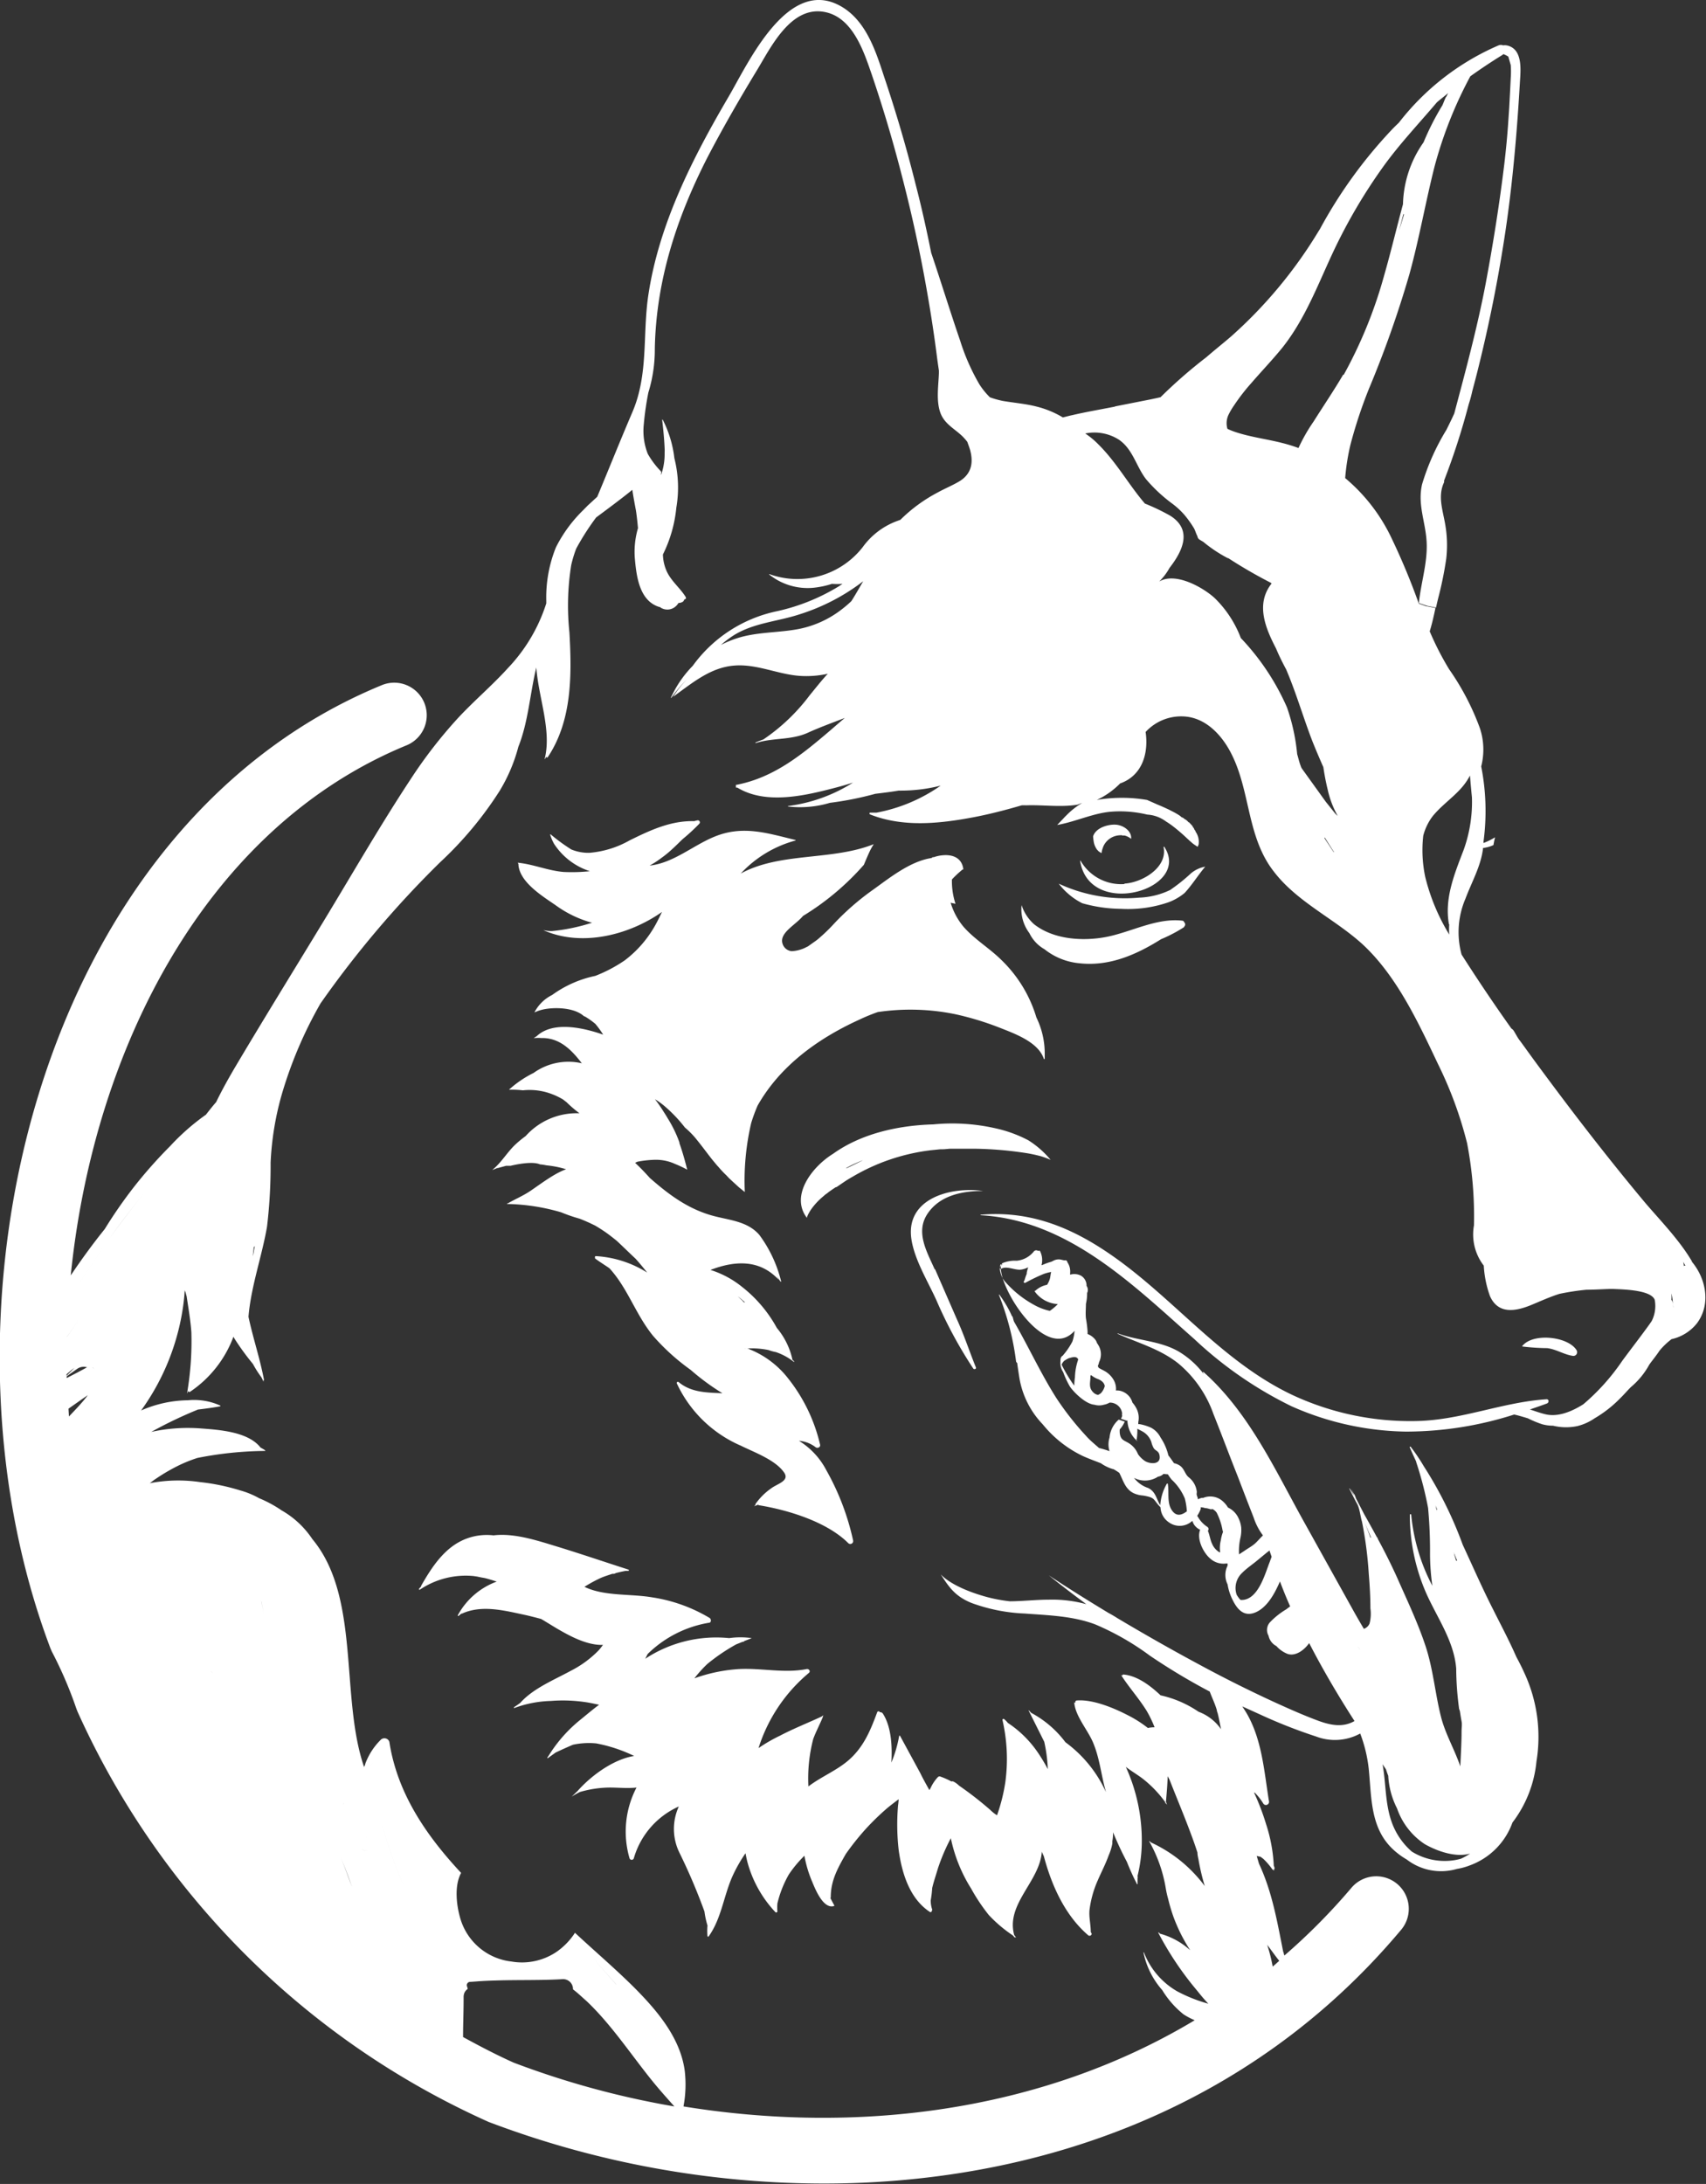 <svg xmlns="http://www.w3.org/2000/svg" data-name="Layer 1" viewBox="0 0 218.95 280.16"><rect x="0" y="0" width="218.95" height="280.16" fill="#333333" stroke="none"/><defs><style>.cls-1{fill:#fff;}</style></defs><path class="cls-1" d="M258.62,172.52l-.05,0a.12.12,0,0,0-.15.06,3.83,3.83,0,0,0-.09-.56l.29.52m-1.57,5.33a3.07,3.07,0,0,0-.11-.73.55.55,0,0,0-.13-.24,5.77,5.77,0,0,0,0-.83h0a5.57,5.57,0,0,1,.17,1.06s0,0,0,0c0,.21.06.44.08.68M228.3,128.72a8.25,8.25,0,0,0,0,1.32,26.08,26.08,0,0,1-3.08-7.38,16.59,16.59,0,0,1-.26-5.29,7,7,0,0,1,1.16-2.45c1.08-1.37,2.57-2.37,3.73-3.68a8.12,8.12,0,0,0,1.11-1.6c.07.94.16,1.88.25,2.81a18.1,18.1,0,0,1-1.05,6.69c-1.19,3.12-2.5,6.24-1.9,9.58m-13.58-70.5c-1.17,2-2.53,4-3.79,6a22.29,22.29,0,0,0-1.94,3.4,21,21,0,0,0-2.12-.65c-2-.51-4.14-.76-6.13-1.45a8,8,0,0,1-.87-.36,2.53,2.53,0,0,1,.11-1.74,8.68,8.68,0,0,1,.73-1.25,25.36,25.36,0,0,1,2.21-2.86c1.32-1.53,2.73-3,4-4.56,2.85-3.59,4.45-7.81,6.34-11.89a69.45,69.45,0,0,1,6.54-11.24c2.11-2.95,4.61-5.58,6.95-8.34.47-.41,1-.8,1.44-1.19-.07.15-.15.3-.21.44a.5.5,0,0,0-.13.19c-.13.3-.25.61-.38.92,0,0,0,0,0,0A34.45,34.45,0,0,0,225,28.41a14.34,14.34,0,0,0-2.64,7.94c-.83,3.06-1.56,6.16-2.43,9.18a58.22,58.22,0,0,1-5.17,12.69m7-18.1c.22-.85.44-1.7.67-2.56a.17.17,0,0,0,0,.07.08.08,0,0,0,.07,0c-.24.82-.49,1.63-.75,2.44M199.94,81.75a60.91,60.91,0,0,0,5.44,3.15l.12.1s0,0,0,0c-2.08,2.64-.8,5.71.58,8.36a1.22,1.22,0,0,0,.07.17c.36.85.78,1.68,1.22,2.5,1.28,3,2.18,6.13,3.35,9.17.45,1.13.93,2.25,1.42,3.36.15,1,.32,1.91.55,2.85a12.25,12.25,0,0,0,1.29,3.4c-.11-.09-.22-.2-.32-.3L212.45,113l-3-4.17a1.94,1.94,0,0,1-.15-.24c-.1-.26-.19-.52-.27-.8s-.16-.6-.25-.9a25.4,25.4,0,0,0-1.31-6A30.91,30.91,0,0,0,201.55,92a14.18,14.18,0,0,0-3.37-5.14c-1.48-1.35-5-3.36-7.11-2.11A7.45,7.45,0,0,0,192.4,83c1.73-2.22,2.94-4.88.11-6.68a26.41,26.41,0,0,0-3.27-1.57c-2.09-2.43-3.63-5.28-6-7.62a10.15,10.15,0,0,0-1.66-1.37,5.82,5.82,0,0,1,4.33.8c1.8,1.23,2.22,3.46,3.49,5.08a19.77,19.77,0,0,0,3.38,3.14A10.19,10.19,0,0,1,194,75.86l.25.27a13.45,13.45,0,0,1,1.3,1.81,0,0,0,0,1,0,0c.16.3.25.67.43,1a.59.59,0,0,0,.28.44l.47.28a17.89,17.89,0,0,0,3.16,2.1m12.42,35.88s0,0,0-.07c.4.63.79,1.26,1.2,1.89l-.05,0-1.18-1.79M119.88,73l0,0h0l0,0M75,170q-.12.66-.24,1.29c0-.38.08-.77.11-1.14a.45.45,0,0,0,.11-.14h0m-14.14-6.9c-1.48,1.92-3,3.81-4.4,5.79-1.85,2.59-3.58,5.26-5.29,7.94h0c1.71-2.68,3.44-5.35,5.29-7.94,1.4-2,2.92-3.87,4.4-5.79M50.9,181.63a29.2,29.2,0,0,0,2.33-3.71,30,30,0,0,1-2.33,3.72h0m-.06,3c.57-.44,1.16-.87,1.74-1.31-.58.44-1.17.87-1.74,1.31Zm0,1.81c.31-.27.62-.55,1-.81l-1,1c0-.07,0-.13,0-.2m0,.28c.47-.34.93-.67,1.41-1a1.45,1.45,0,0,1,1.22-.17c-.86.48-1.74.93-2.61,1.38a1.79,1.79,0,0,1,0-.23m.23,4.16,1.82-1.28.66-.45c-.75,1-1.58,1.84-2.42,2.73l-.06-1m3.06-5.28h0c.12,0,.2.14.29.23-.09-.09-.17-.21-.3-.23m15.23,39h0c.81.5,1.61,1.05,2.38,1.63a24.54,24.54,0,0,0-2.39-1.63m5.12,4c0-3.05,0-6.11,0-9.17q0,4.59,0,9.18h0m1.36-13h0a14.24,14.24,0,0,1,.37,2.31,13.25,13.25,0,0,0-.38-2.31M86,248.31c.48,1.22,1,2.46,1.39,3.69,1.28,1,2.62,1.84,4,2.71-1.35-.87-2.69-1.75-4-2.7-.44-1.24-.91-2.48-1.39-3.7m8.36,4.3a61.2,61.2,0,0,1-3.14-8.78c-.26,2.46-1,4.41-2.67,3.48,1.7.92,2.41-1,2.67-3.48a61.64,61.64,0,0,0,3.14,8.78m.26-3a59.61,59.61,0,0,1-3.14-11.47,59.61,59.61,0,0,0,3.14,11.47m-3.44-13c-.2-.57-1.2-.44-1.35.13a.79.79,0,0,0,0,.17c0,.89,0,1.79,0,2.69,0-.9,0-1.8,0-2.7a.78.78,0,0,1,0-.16c.15-.57,1.15-.7,1.35-.13Zm-1.78,9.15c-.16.32-.42.15-.93-.41a8.68,8.68,0,0,1-1.13-1.57,8.68,8.68,0,0,0,1.13,1.57c.51.56.77.73.93.41m-3-4.4a.5.5,0,0,1-.07.3.58.58,0,0,0,.07-.3l-.21-4.75.21,4.75m15.33,30.06c0-1.69.08-3.38.07-5.08a1.43,1.43,0,0,1,.11-.56,1.2,1.2,0,0,1,.41-.48c0-.14-.07-.27-.1-.39a.43.43,0,0,1,.38-.52h.09l1.07-.08c.74-.05,1.47-.08,2.22-.1h0c2.84-.09,5.7,0,8.54-.17a1.27,1.27,0,0,1,1.32,1.31l.23.18c.54.43,1,.88,1.55,1.36h0c3.26,3.1,5.86,7.12,8.62,10.48.82,1,1.72,2,2.61,3a110.79,110.79,0,0,1-20.65-5.63c-2.22-1-4.36-2.12-6.48-3.28m19.66-6.74h0l-2.9-3.29,2.91,3.29h0m-4.65-.21a11,11,0,0,0-2.94-3.7,11,11,0,0,1,2.94,3.7m83.39-35h0s0,0,0,0a0,0,0,0,0,0,0m4.8,30.12c.53.69,1,1.38,1.55,2.06-.28.24-.56.51-.84.74a20.85,20.85,0,0,0-.71-2.8m11.64-38.24a0,0,0,0,1,0,0c.11.13.21.27.32.42l-.33-.43m1.61-14c-.24-.69-.5-1.36-.75-2l.05.13c.27.63.53,1.25.79,1.88l-.09,0m1.57,29.08.44.66c.09.28.18.55.29.82a10.42,10.42,0,0,0,1.13,4.19,9,9,0,0,0,3.54,4.57c1.6.92,4,1.76,5.84,1.22a8.06,8.06,0,0,1-1.18.66,7.31,7.31,0,0,1-1.45.26,8,8,0,0,1-4.85-1.17,9,9,0,0,1-2.63-3.91c-.81-2.35-.69-4.87-1.13-7.3m9.58-26.11h-.14q-.11-.39-.24-.78c0-.12-.06-.24-.1-.36l.48,1.15m-2.62-6.59c0,.06,0,.13,0,.19q-.08-.36-.18-.72c.07.18.15.35.23.53m-21.25,6.08-.27.73c-.59,1.5-1.47,4.83-3.61,4.81,0,0-.07,0-.1,0a2.25,2.25,0,0,1-.31-.37c-.07-.09-.13-.2-.19-.29a2.65,2.65,0,0,1,.69-2.81c.52-.53,1.2-1,1.76-1.45l1.41-1.16.35-.27c.08.27.18.53.27.8m-6.21-3.25a5,5,0,0,0-.31,1.15,4,4,0,0,0-.08,1.53l-.09,0a2.27,2.27,0,0,1-.94-1.07c-.26-.53-.32-1.16-.55-1.68a.34.34,0,0,0-.07-.51,3.68,3.68,0,0,1-1.17-1.22l-.13-.2a4,4,0,0,0,.44-.84.53.53,0,0,0,0-.25h.1a2,2,0,0,1,.47.1c.2,0,.41.07.61.12a.45.45,0,0,0,.34,0,1.53,1.53,0,0,1,.54.47,8.11,8.11,0,0,1,.77,2.35,1.27,1.27,0,0,0,.07.12M194.66,204c-.66.5-1.39.79-2-.17s-.3-2.28-.48-3.32c0-.06-.11-.07-.14,0a6.34,6.34,0,0,0-.83,2.72c-.5-.73-.55-1.71-1.56-2.2a3.71,3.71,0,0,1-1.81-1.3,2.82,2.82,0,0,0,.52.22,3.06,3.06,0,0,0,2.56-.37,1.26,1.26,0,0,0,.7-.35l.57.05a6.41,6.41,0,0,0,.48.68,6.88,6.88,0,0,1,1.69,2.42,8.26,8.26,0,0,1,.26,1.63m-10.53-16.07a2.12,2.12,0,0,1-.48.91,1.33,1.33,0,0,1-.39.24,1.15,1.15,0,0,1-.68-.4c-.58-.63-.26-1.32-.3-2h0a1.09,1.09,0,0,1,.08-.15,3,3,0,0,0,.9.52c.58.24.82.56.87.93m-3.41-3.44a7.51,7.51,0,0,0-.42,2.27,9.61,9.61,0,0,0-.09,1.09,19.24,19.24,0,0,1-1.62-2.7,1.54,1.54,0,0,1,.32-.48,4,4,0,0,1,.59-.34c.43-.11.91-.32,1.19.08a.26.26,0,0,1,0,.08m-2.62-7.07c-.11.1-.21.21-.32.3a5.24,5.24,0,0,1-.68.53,7.31,7.31,0,0,1-2.11-.82,13.48,13.48,0,0,1-3.69-3,3,3,0,0,1-.6-1.5h0a0,0,0,0,1-.06,0c0-.08.08-.11.1-.18s-.05-.33.05-.46l.23,0a.77.77,0,0,0-.28.48c0,.07,0,.13,0,.19.63-.62,1.84.11,2.67,0a2.92,2.92,0,0,0,.92-.3,5.09,5.09,0,0,0-.18.67.26.26,0,0,0,0,.15,6.83,6.83,0,0,0-.29.83,1,1,0,0,1-.08.14.14.14,0,0,0,.2.19,24.33,24.33,0,0,1,2.3-1.11,5.78,5.78,0,0,1,1-.27c-.1.34-.1.73-.21,1a2.8,2.8,0,0,1-.32.65,3,3,0,0,0-1.49.75c-.07,0-.13.06-.08.12a3.92,3.92,0,0,0,2.93,1.6m3,39.22-.93-.23h0c.33.07.64.16,1,.24m0,0-.41-.09.41.09Zm-28-132c-.52.87-1,1.75-1.55,2.6a15,15,0,0,1-1.36,1.15,13.12,13.12,0,0,1-5.61,2.46c-2.6.46-5.25.34-7.77,1.17a13.35,13.35,0,0,0-2,.84,13.85,13.85,0,0,1,1.66-1.25c2.59-1.6,5.59-1.75,8.43-2.68a26.45,26.45,0,0,0,8.23-4.29m106.34,87.35c-1.71-2.94-4.43-5.64-6.3-7.89-4.46-5.35-8.72-10.85-12.85-16.43q-1.2-1.61-2.37-3.24c-.22-.3-.44-.61-.67-.91s-.49-.81-.74-1.21a.85.85,0,0,0-.27-.24q-3.33-4.68-6.4-9.5a10.9,10.9,0,0,1,.5-7.17c.83-2.21,2-4.2,2.26-6.5a4.31,4.31,0,0,0,1.33-.37c.06-.35.13-.69.21-1a8.47,8.47,0,0,1-1.48.73,1.55,1.55,0,0,1,0-.21s0,0,0,0a29.58,29.58,0,0,0-.3-9.61,8.69,8.69,0,0,0-.17-4.91A32.81,32.81,0,0,0,228.28,96a37.77,37.77,0,0,1-2.49-4.86c.31-1,.53-2,.74-3l-1.14-.22c0,.07,0,.15,0,.22a1.18,1.18,0,0,0,0-.2v0h0l-1-.36a86.86,86.86,0,0,0-3.62-8.65,22.69,22.69,0,0,0-5.83-7.45,28.43,28.43,0,0,1,.67-4.25A60.15,60.15,0,0,1,218,60a135.55,135.55,0,0,0,5.19-14.69c1.26-4.56,2.06-9.21,3.22-13.79A53.45,53.45,0,0,1,231,19.94q2-1.43,4.07-2.71a.61.61,0,0,0,.17-.14,3.45,3.45,0,0,1,.64.32l.31,1.09a11.39,11.39,0,0,1,0,1.65c-.06,1.29-.13,2.59-.2,3.89l-.12,1.77c-.12,1.78-.29,3.56-.5,5.34-.63,5.2-1.46,10.41-2.43,15.56-1.07,5.56-2.54,11-4,16.49-.32.7-.66,1.4-1,2.08a29.62,29.62,0,0,0-3.13,7c-.61,2.66.48,4.88.59,7.5s-.74,5.15-1,7.73l1.06.36,1.14.22c.1-.45.2-.89.31-1.32a46.33,46.33,0,0,0,1-4.93,15.29,15.29,0,0,0-.15-4.53c-.31-1.77-.95-3.54-.13-5.28a.5.5,0,0,0,0-.21A91.6,91.6,0,0,0,230.8,62a16.3,16.3,0,0,0,.45-1.66c.19-.71.38-1.42.56-2.13a188.3,188.3,0,0,0,3.76-18.8c.65-4.46,1.11-9,1.45-13.49.13-1.7.24-3.4.34-5.1.08-1.51.48-4.43-1.71-4.85a1.61,1.61,0,0,0-.44,0,.77.77,0,0,0-.58,0,32.39,32.39,0,0,0-12.79,9.91c-.34.33-.68.65-1,1a60.14,60.14,0,0,0-9.12,12.62,2,2,0,0,1-.14.22A58.57,58.57,0,0,1,200.3,53.31c-1,.86-2.11,1.74-3.17,2.66a62.79,62.79,0,0,0-5.88,5.13c-.39.1-.8.18-1.21.27l-4.56.9v0l-.17.06-.32.06c-1.68.33-3.38.62-5,1-.4.08-.83.2-1.28.31a12.37,12.37,0,0,0-3.36-1.39c-1.43-.37-2.91-.48-4.36-.73a12.32,12.32,0,0,1-1.64-.46A9.47,9.47,0,0,1,168,59.46a27.11,27.11,0,0,1-2.47-5.6c-1.29-3.75-2.45-7.53-3.72-11.28-.59-2.94-1.24-5.87-2-8.79q-1.75-7-4.05-13.82c-1-3.06-2.15-6.71-5-8.68-7.15-4.85-12.46,7.06-15,11.35-4.63,7.9-8.89,16.3-10.25,25.35-.62,4.13-.2,8.26-1.15,12.27a16.51,16.51,0,0,1-.89,2.74c-1.55,3.61-3,7.25-4.52,10.88L117.73,75l-.6.61a17.89,17.89,0,0,0-3.48,4.75,17.14,17.14,0,0,0-1.24,6.86v.33a21.45,21.45,0,0,1-4.91,8.29c-2,2.21-4.34,4.19-6.39,6.39A60.26,60.26,0,0,0,95,110.11c-3.91,5.93-7.46,12.11-11.14,18.17s-7.56,12.33-11.25,18.54c-.89,1.5-1.78,3.08-2.57,4.71-.46.52-.89,1.08-1.31,1.61h0c-.24.3-.47.59-.7.85.22-.26.46-.54.69-.84a29,29,0,0,0-4.56,4,59.56,59.56,0,0,0-4.61,5.19,60.25,60.25,0,0,0-3.81,5.48c-1.55,1.92-3,3.92-4.36,5.94,2.95-29.2,17.46-57.47,43.1-68a4.17,4.17,0,0,0-3.17-7.72c-44.23,18.17-58.94,80.23-42.53,123.58l.17.39a52.12,52.12,0,0,1,3.14,7.3l.15.39a104.84,104.84,0,0,0,52.78,52.66,121.63,121.63,0,0,0,43,7.9c26.93,0,54.6-9.28,74.11-32.56a4.17,4.17,0,0,0-6.4-5.36,79.11,79.11,0,0,1-8.59,8.67c-.06-.17-.09-.35-.16-.52-.77-3.87-1.42-7.68-3.1-11.26-.09-.32-.19-.64-.29-1a3.88,3.88,0,0,0,.49.11l.37.28a9,9,0,0,1,1.17,1.37.22.22,0,0,0,.13,0,.49.49,0,0,1,0,.11s.07,0,.07,0v-.15a.2.2,0,0,0,.06-.16,1.76,1.76,0,0,0-.1-.3,20.33,20.33,0,0,0-1-5.37,30.28,30.28,0,0,0-1.53-4l.09,0a7.29,7.29,0,0,1,1.09,1.39.4.4,0,0,0,.73-.3c-.62-3.79-.88-7.9-2.89-11.32-.16-.26-.34-.55-.54-.84l2.21,1a66,66,0,0,0,7.29,2.87,6.76,6.76,0,0,0,5.64-.39,18.19,18.19,0,0,1,1.09,4.49c.4,3.92.16,8,3.58,10.77a9.43,9.43,0,0,0,1.3.9,7.22,7.22,0,0,0,6.44,1.21,8.08,8.08,0,0,0,1.65-.45,9.12,9.12,0,0,0,5.48-5.5,15.32,15.32,0,0,0,3.08-7.83,19.46,19.46,0,0,0-1.59-11.44c-.31-.69-.65-1.35-1-2-.91-2.08-2-4.12-3-6.12-1.38-2.71-2.59-5.49-3.87-8.24a50.74,50.74,0,0,0-5-10.08,24.09,24.09,0,0,0-1.68-2.49c0-.06-.16,0-.13.05.27.62.56,1.25.84,1.86a.14.14,0,0,0,0,.06,45.42,45.42,0,0,1,1.52,5.86,59.35,59.35,0,0,1,.25,6,30.12,30.12,0,0,0,.3,4,24.44,24.44,0,0,1-2.71-9.1.09.09,0,0,0-.18,0,25,25,0,0,0,2.08,10c1.41,3.19,3.59,6.16,3.87,9.71a39.75,39.75,0,0,0,.35,5c0,.17.09.33.13.5.06.42.13.85.21,1.27s0,.85,0,1.28c0,1.5-.1,3-.16,4.51-.72-2.14-1.93-4.17-2.48-6.36-.76-3-1-6.13-2-9.13s-2.34-5.8-3.61-8.68c0,0,0,0,0,0-.77-1.71-1.61-3.38-2.49-5a.36.36,0,0,0-.13-.24c-.54-1-1.1-2-1.66-3l-1-1.93c-.08-.22-.17-.44-.26-.65,0,0,0,0,0,0s0,.13.06.21c-.15-.3-.31-.58-.46-.87,0,0,0,0,0,0,.15.33.29.65.43,1-.19-.35-.4-.7-.6-1,0,0-.08,0-.06,0,.33.64.64,1.29,1,1.94s.41,1.54.64,2.32a49.76,49.76,0,0,1,.87,6.69c.12,1.48.21,2.95.21,4.43a5,5,0,0,1-.11,1.94,1.22,1.22,0,0,1-.73.68q-.77-1.29-1.5-2.61l-6.12-11c-3.71-6.64-7.06-14.08-12.93-19.31a.05.05,0,0,0-.09.06,2,2,0,0,1,.11.2,11.28,11.28,0,0,0-2.94-2.73c-2.47-1.58-5.41-1.52-8.12-2.51,0,0-.06,0,0,.06,2.69,1.2,5.45,1.95,7.77,3.79a14.9,14.9,0,0,1,4.52,6.51c1.07,2.67,2.07,5.37,3.12,8,.57,1.49,1.15,3,1.72,4.46.11.27.21.54.32.82a7.89,7.89,0,0,0,1.19,2.28c-.37.34-.69.75-1.06,1.07s-.8.55-1.21.83l-.8.53a7.46,7.46,0,0,1,.19-2.17,4.54,4.54,0,0,0,.09-1.27,3.63,3.63,0,0,0-.32-1.14,2.76,2.76,0,0,0-1.38-1.43,3.37,3.37,0,0,0-.64-.78,2.4,2.4,0,0,0-2.54-.46l-.16,0a2,2,0,0,0-.52.19c0-.17-.09-.35-.14-.52s0-.32,0-.45a2.74,2.74,0,0,0-1.05-1.87c-.52-.44-.54-1.14-1.21-1.54a2.17,2.17,0,0,0-.67-.26c-.23-.34-.46-.67-.72-1a7,7,0,0,0-1-2.29,2.91,2.91,0,0,0-1.22-1.26,6.35,6.35,0,0,0-1.48-.46l-.16,0v-.26l0,0a2.63,2.63,0,0,0-.27-1.81,3.56,3.56,0,0,0-.48-.69,2.4,2.4,0,0,0-.29-.63,2.18,2.18,0,0,0-1.1-.83,1.73,1.73,0,0,0-.73-.09,2.27,2.27,0,0,0-.21-1.2,3.05,3.05,0,0,0-1-1.15c-.3-.21-.64-.34-.94-.53a.16.16,0,0,1-.08-.05c0-.06-.06-.13-.1-.2a2.43,2.43,0,0,0,.17-.52,2.27,2.27,0,0,0,0-2,3.75,3.75,0,0,0-.27-.44,1.68,1.68,0,0,0-.15-.34,2.28,2.28,0,0,0-1.06-.82c0-.12,0-.24,0-.34a15.87,15.87,0,0,0-.21-1.67c-.07-.63,0-1.25,0-1.86a5.92,5.92,0,0,0,.15-1.39.88.88,0,0,0-.07-.91,1.48,1.48,0,0,0-.71-1.31,1.85,1.85,0,0,0-1.4-.13,1.24,1.24,0,0,0,0-.18,2.11,2.11,0,0,0-.36-1.43v0a.25.25,0,0,0-.32-.23h-.06l-.05,0a1,1,0,0,0-.23-.05,1.42,1.42,0,0,0-1.07.07l-.32.16a7.69,7.69,0,0,0-1.18.43l-.08,0a2.53,2.53,0,0,0-.2-1.81.17.17,0,0,0-.23,0,.4.4,0,0,0-.55.05,3.19,3.19,0,0,1-2.21,1.2,4.16,4.16,0,0,0-1.83.31h0l0,0,0,0a0,0,0,0,0,0,0c-.56.64.16,2.83,1.48,5,2,3.25,5.39,6.36,7.78,3.68a5.54,5.54,0,0,1-.28,1.38,9.29,9.29,0,0,1-1.26,1.83c-.21.1-.28.35-.27.69a2.12,2.12,0,0,0,.35,1.4,11.51,11.51,0,0,0,.85,1.83c.45.69,2,2.26,3.15,2.35a2.15,2.15,0,0,0,1.23,0,2.31,2.31,0,0,0,.73-.27,1.58,1.58,0,0,1,1.61,1.4,0,0,0,0,0,0,0,.49.49,0,0,0,0,.27c0,.14-.1.27-.15.4h0l.77.26a2.13,2.13,0,0,0,.14-.35l.15-.07L187,192a3.66,3.66,0,0,0,1.3,3.05s0,0,0,0a1.61,1.61,0,0,1-.17-.28.08.08,0,0,0,.06,0,7.61,7.61,0,0,0,.08-1c0-.11,0-.23,0-.34.2.12.41.21.69.37a2.46,2.46,0,0,1,1.1,1.32,3.19,3.19,0,0,0,.33.84c.27.33.62.34.72.86.26,1.27-1.21,1.16-1.87.75a3.39,3.39,0,0,1-.89-.88h0a2.9,2.9,0,0,0-.9-1.21c-.76-.6-1.32-.45-1.44-1.5a3.53,3.53,0,0,1,0-.46,3.67,3.67,0,0,0,.64-1l-.77-.26a3.44,3.44,0,0,0-1.18,2.31,2.88,2.88,0,0,0,0,1.74c-.44-.16-.89-.29-1.35-.41-.59-.52-1.19-1-1.7-1.59a37.11,37.11,0,0,1-3.78-4.82c-2-3.15-3.56-6.57-5.43-9.8l-.07-.21-.12-.46s-.07,0-.07,0V179a12.73,12.73,0,0,0-.73-1.42c-.27-.45-.56-.9-.89-1.35,0,0-.09,0-.07,0a34.87,34.87,0,0,1,2.21,8.54.27.27,0,0,0,.14.21c.09.63.18,1.25.28,1.88a11.28,11.28,0,0,0,3,6,14.85,14.85,0,0,0,5.15,4.07c.77.35,1.56.63,2.32.93a5.17,5.17,0,0,0,1.55.75h.05a7.48,7.48,0,0,1,.76.48c.52,1,.76,2.11,1.89,2.63A3.41,3.41,0,0,0,189,202c1.48.25,1.29.43,2,1.25l.24.26a2.44,2.44,0,0,0,1.08,1.93,2.36,2.36,0,0,0,3-.19,4.08,4.08,0,0,0,.19.42,1.84,1.84,0,0,0,.82.72c-.49,1.19.43,3,1.33,3.73a2.53,2.53,0,0,0,2,.6l.19,0a2.51,2.51,0,0,0,0,.27,2.69,2.69,0,0,0,0,2.41,6.81,6.81,0,0,0,.65,2c.59,1.2,1.47,2.25,3,1.56s2.47-2.56,3.07-3.94c.41,1.08.84,2.16,1.31,3.2l-.52.39a9.71,9.71,0,0,0-2.09,1.67,1.48,1.48,0,0,0-.16,1.71,1.91,1.91,0,0,0,1,1.32,3.82,3.82,0,0,0,1.42,1c1,.36,2.14-.45,2.79-1.38,1.76,3.42,3.73,6.75,5.82,10-1.48.84-3,.55-4.55,0-1.88-.69-3.74-1.52-5.55-2.34q-5.1-2.34-10-5c-3.48-1.87-6.94-3.84-10.35-5.87l0,0c-.36-.23-.73-.45-1.11-.65-2.6-1.57-5.18-3.18-7.69-4.84,1.59,1.28,3.21,2.51,4.83,3.71a16.49,16.49,0,0,0-4.8-.58c-1.67,0-3.36.2-5,.21a20.63,20.63,0,0,1-2.57-.45c-2-.5-4.9-1.53-6.31-3,0,0,0,0,0,0,1.11,1.73,1.89,2.82,3.94,3.66a22.37,22.37,0,0,0,6.88,1.36c3,.23,6.1.3,9,1.39a34.16,34.16,0,0,1,7,4,80,80,0,0,0,7.7,4.62c.29.79.68,1.57.91,2.38,0,.15.09.31.12.45.17.67.28,1.34.42,2a6.09,6.09,0,0,0-2.88-2.24,14.07,14.07,0,0,0-4.88-2.11c-1.29-1.22-3-2.53-4.79-2.67-.09,0-.12.1-.07.16l-.14-.08a0,0,0,0,0-.06,0c1,1.57,2.3,3,3.29,4.61a14.85,14.85,0,0,1,1,2.08,4.12,4.12,0,0,0-.86.09,15.24,15.24,0,0,0-2.68-1.69c-1.77-.91-4.41-2-6.44-1.84a.2.2,0,0,0-.16.31l-.17-.07s0,0,0,0c.11,1.72,1.7,3.5,2.39,5.1.89,2.08,1.05,4.2,1.66,6.33V240a16.24,16.24,0,0,0-5.18-6.35,13.32,13.32,0,0,0-4.41-3.78c-.08-.09-.16-.19-.25-.28s-.07,0-.06,0c.68,1.36,1.35,2.7,2,4a20,20,0,0,1,.46,3.51v0a22.86,22.86,0,0,0-1.26-2.1,14,14,0,0,0-3.87-3.83,3.05,3.05,0,0,0-.47-.48.13.13,0,0,0-.22.12,22.15,22.15,0,0,1,.36,8,23,23,0,0,1-1.06,4.21,5,5,0,0,1-.88-.7,45,45,0,0,0-4-3.11,2.78,2.78,0,0,0-.74-.53.51.51,0,0,0-.24,0,9.17,9.17,0,0,0-1.45-.64.3.3,0,0,0-.27.07,5.13,5.13,0,0,0-.94,1.4l-.16.28c-.41-.73-.82-1.46-1.19-2.22a5639.75,5639.75,0,0,1-2.57-4.73.07.07,0,0,0-.12,0v0s0,0,0,0a16.42,16.42,0,0,1-1,3.42c.12-2.08,0-4.59-1.09-6.28a.4.4,0,0,0-.39-.18.18.18,0,0,0-.34,0c-.85,2.3-1.73,4.47-3.68,6.16-1.55,1.34-3.52,2.11-5.15,3.36a20.14,20.14,0,0,1,.62-6.09c.37-1,.86-1.89,1.24-2.84a.09.09,0,0,1,0-.05s0,0,0,0a1,1,0,0,0,.06-.16s0,0,0,0l-.2.16c-1.73.81-3.62,1.55-5.37,2.47a20.26,20.26,0,0,0-2.75,1.59,20.65,20.65,0,0,1,6.47-9.65c.24-.21,0-.54-.29-.49-2.87.57-5.78-.15-8.68,0a20.67,20.67,0,0,0-5.73,1.19,15.42,15.42,0,0,1,1.68-1.86,24.43,24.43,0,0,1,3.69-2.5l.83-.33h.09a.06.06,0,0,0,.07-.07c.32-.13.65-.25,1-.4,0,0,0,0,0,0a10.46,10.46,0,0,0-2.9,0,16.58,16.58,0,0,0-10.77,2.65c.11-.21.21-.42.32-.62a14.67,14.67,0,0,1,7.86-4c.31,0,.31-.46.09-.61a20.23,20.23,0,0,0-7.33-2.64c-2.8-.49-6.2-.12-8.74-1.36h0a18.36,18.36,0,0,1,2.14-1.16c.48-.2,1-.36,1.45-.51a.65.65,0,0,0,.2,0,.49.49,0,0,0,.22-.09c.41-.11.83-.2,1.25-.28.12,0,.25,0,.38,0a.09.09,0,0,0,0-.17c-3.12-1-6.19-2.05-9.31-3-2.46-.75-5.39-1.71-8-1.39a7.43,7.43,0,0,0-3.36.38c-2.83,1-4.53,3.64-5.92,6.07a.1.1,0,0,0,0,.09c-.09.1-.18.19-.27.31s.05.14.12.1a10.55,10.55,0,0,1,6.89-1.73l.46.07c.31.07.61.13.93.18.53.13,1,.28,1.56.46a9.33,9.33,0,0,0-5,4.33.07.07,0,0,0,.09.08l.38-.31a.08.08,0,0,0,.09,0c2.5-1.13,5.33-.41,7.89.14.72.15,1.47.35,2.24.55.65.38,1.3.79,1.95,1.18,1.71,1,3.92,2.22,6,2.15-.18.23-.35.47-.55.69a13.42,13.42,0,0,1-3.54,2.61c-2.21,1.21-4.85,2.26-6.53,4.14-.25.19-.52.37-.8.56a.05.05,0,0,0,.06.09,14.67,14.67,0,0,1,4.68-.9,19.58,19.58,0,0,1,4.26.13c.63.08,1.28.23,1.92.36-.83.61-1.61,1.28-2.35,1.88a18.24,18.24,0,0,0-4.08,4.58s0,0,0,0,0,0,0,0l-.22.33s0,.09.07.06l1-.72c.72-.34,1.47-.68,2.22-1a9.69,9.69,0,0,1,3-.17,19.27,19.27,0,0,1,4.86,1.61h0c-2.76.44-5.62,2.63-7.26,4.49l-.76.73s0,.05,0,0a10.46,10.46,0,0,1,1.06-.6,14,14,0,0,1,3.83-.57c1.15,0,2.29.13,3.43,0a12.21,12.21,0,0,0-.89,9.09.29.29,0,0,0,.54,0,10.45,10.45,0,0,1,5.78-6.66,6.91,6.91,0,0,0,.07,5.91,75.2,75.2,0,0,1,3.22,7.56,10.88,10.88,0,0,0,.39,1.8,7.82,7.82,0,0,0,0,1.37.09.09,0,0,0,.17,0c1.57-2.21,1.89-5,2.95-7.5a18.79,18.79,0,0,1,1.76-3.14q.08.45.21,1a15.07,15.07,0,0,0,3.62,6.55.15.15,0,0,0,.26-.1,6.63,6.63,0,0,1,0-1,13.94,13.94,0,0,1,1.47-3.73,15.16,15.16,0,0,1,2-2.4,15.2,15.2,0,0,0,1,3.34c.37.89,1.42,3.58,2.83,3.1,0,0,0,0,0-.08-.17-.3-.33-.61-.5-.94a.14.14,0,0,0,.05-.11c0-2.17.94-3.79,1.92-5.52a33.38,33.38,0,0,1,2.61-3.27,32.45,32.45,0,0,1,2.66-2.58c.48-.41,1-.79,1.52-1.19,0,.36-.08.79-.08.87a29,29,0,0,0,.09,5.67c.4,2.88,1.37,6.19,4,7.92.14.09.33-.09.24-.22h0s.09,0,.07-.06a3.49,3.49,0,0,1-.2-1.21,14.08,14.08,0,0,0,.19-1.59c.21-.88.52-1.77.74-2.53a25.21,25.21,0,0,1,1.65-3.85,19.61,19.61,0,0,0,2.6,6.45,24,24,0,0,0,2.27,3.4,17.57,17.57,0,0,0,3.09,2.62,3.47,3.47,0,0,1,.25.29l0,0h0a.1.1,0,0,1,0,.05s0,0,0,0l0-.05,0-.08a.31.31,0,0,1,.09.07,0,0,0,0,0,.05-.05l-.22-.29c-1.08-4,3.27-6.83,3.55-10.68.08.2.17.4.26.59,1,3.75,2.7,7.56,5.69,10.13.2.18.57-.05.4-.3l-.07-.11c0-1-.25-1.87-.16-2.84a13.43,13.43,0,0,1,1.07-3.82c.43-1,1-2.08,1.38-3.16a6.69,6.69,0,0,0,.48-1.54c0-.1,0-.21,0-.31s0,0,0,0a5.44,5.44,0,0,0,.09-1.13c.53,1.28,1.12,2.56,1.77,3.78.4,1,.82,1.94,1.31,2.88,0,0,.06,0,.07,0,0-.25,0-.51,0-.76a.08.08,0,0,0,0,0,.49.49,0,0,0,0-.24s0-.06,0-.09h0a18.56,18.56,0,0,0,.54-4.41,22.78,22.78,0,0,0-2.05-9.55c.68.52,1.48,1,2.07,1.44a14.78,14.78,0,0,1,3,3.1l0,.14s.06,0,.09,0l.14.19s.05,0,0,0a2.5,2.5,0,0,0-.15-.38c.08-1,.19-2.13.22-3.29l.25.47c.91,2.33,1.89,4.64,2.76,7,.29.77.56,1.54.81,2.32,0,.31.08.61.14.92a28.58,28.58,0,0,0,.8,3.38,17.88,17.88,0,0,0-6.89-5.59s0,0,0,0l-.18-.17a0,0,0,0,0-.07,0h0a18.32,18.32,0,0,1,2.15,6.13,12.17,12.17,0,0,0,.29,1.27,22.38,22.38,0,0,0,.71,2.38,21.57,21.57,0,0,0,2.12,4.21,9.4,9.4,0,0,0-3.9-2.13s0,0,0,0l-.13-.17a0,0,0,0,0-.07.05,40.83,40.83,0,0,0,4.58,6.94c.57.68,1.17,1.47,1.85,2.17a19.48,19.48,0,0,1-4-1.59,9.8,9.8,0,0,1-4.27-5s-.06,0-.06,0a10.41,10.41,0,0,0,2.41,4.84,11.9,11.9,0,0,0,2.73,3.11,9,9,0,0,0,1.44.76c-20,12-43.86,14.59-65.6,11.06v-.06a15.14,15.14,0,0,0,.15-4.51c-.57-4.26-3.58-7.78-6.58-10.78-2.42-2.4-5-4.59-7.51-6.93l-.17.26a8.72,8.72,0,0,1-2.21,2.2,7.92,7.92,0,0,1-5.76,1.23,7.74,7.74,0,0,1-6.6-5.62c-.46-1.61-.77-4.09.13-5.75-3.93-4.21-7.24-8.86-8.69-14.33a22.42,22.42,0,0,1-.52-2.49.67.67,0,0,0-1.09-.27,8.45,8.45,0,0,0-2,3.09c0,.14-.11.28-.15.42-3.1-9-.42-21.78-6.65-29.25a11.64,11.64,0,0,0-3.93-3.67,15.71,15.71,0,0,0-2.88-1.56,10.91,10.91,0,0,0-2.42-1A27.08,27.08,0,0,0,68,200.28a19.3,19.3,0,0,0-6.48.14c.26-.18.5-.39.77-.56A23.9,23.9,0,0,1,65.53,198a18.61,18.61,0,0,1,2.1-.82,46.21,46.21,0,0,1,8.71-.9,0,0,0,0,0,0-.07,5.29,5.29,0,0,0-.6-.36s0,0,0,0c-1.56-2-5.15-2.27-7.57-2.45a21.82,21.82,0,0,0-6.46.44,55.41,55.41,0,0,1,6-2.87c1-.12,1.92-.24,2.88-.42,0,0,0-.06,0-.08a8.14,8.14,0,0,0-4.18-.69h-.09a15.39,15.39,0,0,0-5.91,1.31,30,30,0,0,0,5.46-13.88c.06-.52.11-1.05.14-1.58,0,.11.08.22.11.32s.08.33.13.48c.23,1.54.5,3.07.61,4.61a39.34,39.34,0,0,1-.56,7.89s0,0,0,0h0c.06-.13.13-.26.19-.4-.06.1.07.23.19.17a14.68,14.68,0,0,0,5.58-7.07l.14.25a32.83,32.83,0,0,0,2.36,3.24,14,14,0,0,0,1.08,1.7,5.34,5.34,0,0,1,.28.59s0,0,0,0,0-.13,0-.2a0,0,0,0,0,.07,0c-.51-2.75-1.42-5.4-2-8.14.32-3.88,1.73-7.77,2.38-11.56a66.08,66.08,0,0,0,.46-8.2,37.91,37.91,0,0,1,1.4-8.65,53.86,53.86,0,0,1,5-11.78,129.59,129.59,0,0,1,15.37-18.13,46.72,46.72,0,0,0,7.64-9.17,21.34,21.34,0,0,0,2.39-5.64c1.28-3.2,1.48-6.78,2.3-10.16.29,3.9,2,8.1,1.07,11.73a0,0,0,0,0,.06,0l.14-.3a.11.11,0,0,0,.2.07c3.16-4.73,3.08-10.64,2.78-16a32.88,32.88,0,0,1,.23-8.64,15.67,15.67,0,0,1,.64-2.11,32.6,32.6,0,0,1,2.56-4c1.47-1.09,2.94-2.18,4.37-3.32a2.88,2.88,0,0,1,.27-.22c.14.89.3,1.77.47,2.66.11.74.19,1.5.26,2.25a10.79,10.79,0,0,0-.41,3.81c.15,1.72.39,4,1.62,5.34a3.33,3.33,0,0,0,1.66,1,.45.45,0,0,0,.15.11,1.6,1.6,0,0,0,1.73-.15,1.84,1.84,0,0,0,.45-.51,1,1,0,0,0,.57-.17.46.46,0,0,0,.15-.23l.11-.1h.05a.09.09,0,0,0,.07-.13l0,0s0-.07,0-.09h0c-.68-1.14-1.81-2-2.42-3.25a5.55,5.55,0,0,1-.53-2.25,17.18,17.18,0,0,0,1.72-6,15.29,15.29,0,0,0-.25-6.35,14.48,14.48,0,0,0-1.5-4.95,0,0,0,0,0-.07,0c.15,1.27.27,2.49.32,3.71a0,0,0,0,0,0,0,4,4,0,0,1,0,.49s0,.1,0,.15a8,8,0,0,1-.44,2.7L127.1,71v0a.36.36,0,0,0,0-.41,11,11,0,0,1-1.66-2.21,8,8,0,0,1-.52-3.75,38.55,38.55,0,0,1,.59-4.12,18.63,18.63,0,0,0,.83-5.63c.16-8.68,2.77-16.73,6.73-24.49,2-3.84,4.15-7.56,6.39-11.25,1.76-2.89,4.35-8.34,8.74-7.44,3.6.73,5,5.18,6,8.06q2.21,6.51,3.91,13.18,1.89,7.28,3.18,14.69c.48,2.73.9,5.46,1.25,8.21.08.62.17,1.24.26,1.85v.3c-.05,1.6-.36,3.45.15,5s1.86,2.13,2.9,3.16a8.85,8.85,0,0,1,.59.67c.12.33.24.65.35,1,.43,1.54.28,3-1.24,4-.92.57-2,1-2.93,1.52a19.89,19.89,0,0,0-4.76,3.49h0l0,0-.59.22a9.48,9.48,0,0,0-4.25,3.29,10.64,10.64,0,0,1-7,4h0a10.54,10.54,0,0,1-5-.55s0,0,0,.06a7.88,7.88,0,0,0,5.68,1.7,11.5,11.5,0,0,0,2.37-.5,10.3,10.3,0,0,0,1.36,0l-.5.33a25.86,25.86,0,0,1-7.92,3.18,17.83,17.83,0,0,0-10.8,7,14.27,14.27,0,0,0-2.38,3.23h0a0,0,0,1,0,0,0h0c-.15.3-.31.59-.44.88a0,0,0,0,0,.07,0c.22-.32.46-.63.7-.93h0s0,0,0,0a15.58,15.58,0,0,1,1.34-1.47h0a13.39,13.39,0,0,0-1.81,2.26s0,0,0,0c2.39-1.7,4.77-3.78,7.89-4,2.84-.22,5.52,1.11,8.31,1.32a12.78,12.78,0,0,0,3.65-.27c-.83.89-1.58,1.86-2.33,2.77a24.77,24.77,0,0,1-5.94,5.66c-.34.12-.69.25-1,.39-.05,0,0,.1,0,.08,2.26-.73,4.55-.34,6.75-1.35,1.54-.7,3.13-1.27,4.7-1.88-.64.54-1.26,1.08-1.85,1.59-3.63,3.09-7.22,6.07-12.1,7-.06,0-.05.06,0,.09a.09.09,0,0,0,0,.13.07.07,0,0,0,0,.12c.08,0,.16,0,.25.06,3.61,2.13,8.51,1,12.34,0,.79-.2,1.6-.44,2.41-.69a20.35,20.35,0,0,1-8.34,3,0,0,0,0,0,0,.06,13.41,13.41,0,0,0,5.38-.47,41.76,41.76,0,0,0,5.83-1.16c1-.12,2-.24,3-.41a20.76,20.76,0,0,0,5.39-.64,21,21,0,0,1-8.25,3.47H154c-.15,0-.16.18,0,.24,4.2,1.65,8.82,1.18,13.18.36,2.11-.4,4.19-.94,6.24-1.54a5.25,5.25,0,0,1,.56,0c2.19-.08,4.42.27,6.58-.08l-.08,0,.1,0c.19-.07.38-.16.59-.22,0,0,.07,0,0,0a9.92,9.92,0,0,0-2,1.58h0l-.07.07a3.83,3.83,0,0,0-.28.29h0l-.84.88c2.35-.41,4.7-1.55,7-1.71a14.9,14.9,0,0,1,4.57.38,4.43,4.43,0,0,1,2.21.75l.11.07.07.06c.29.17.55.36.75.5a23.54,23.54,0,0,1,2,1.71l.2.18,0,0a.46.46,0,0,0,.07.07l.22.19a1.42,1.42,0,0,1,.13.12l.16.12.18.13a.38.38,0,0,1,.13.09l.14.08h0l.11.07s0-.06,0-.08a.06.06,0,0,0,0,0,1.47,1.47,0,0,0,.1-.22v0a2.29,2.29,0,0,0-.4-1.67s0,0,0,0l0-.06h0l-.18-.26,0-.06c-.06-.07-.11-.16-.18-.23a.21.21,0,0,1,0-.06l-.2-.23-.06-.06-.2-.22-.06,0-.17-.18h0s0,0,0,0l0,0-.23-.19s0,0-.06,0a2.12,2.12,0,0,0-.24-.2L194,115c-.07,0-.14-.11-.21-.15l-.07-.06-.25-.16c-.29-.18-.58-.33-.88-.48l-.31-.16-.61-.28-.41-.18-.34-.14-1.4-.62a19.15,19.15,0,0,0-6.46,0,10.32,10.32,0,0,0,3-2.12c2.84-1,3.67-3.87,3.27-6.6a6.19,6.19,0,0,1,4.75-2c2.9.07,5,2.37,6.19,4.67,2.56,4.91,2,10.82,5.58,15.32,3,3.87,7.77,6,11.35,9.27,4.4,4.09,7.16,10.08,9.66,15.35a50.67,50.67,0,0,1,3.73,10.15,49.7,49.7,0,0,1,.88,10.54,6.55,6.55,0,0,0,1.26,5.16,13.67,13.67,0,0,0,.8,3.92c1.07,2.38,3.34,1.95,5.43,1.07,1.15-.48,2.3-1,3.48-1.37a31.25,31.25,0,0,1,3.47-.53c1,0,2-.07,3-.1h.4c1.28.06,4.88.11,5.36,1.4a4.26,4.26,0,0,1-.39,2.72l-.29.42c-1.13,1.57-2.33,3.11-3.48,4.67a27.64,27.64,0,0,1-5,5.58c-1.58,1-3.35,1.68-4.93,1.27-.66-.16-1.3-.4-1.93-.6.73-.25,1.47-.5,2.19-.77.28-.11.28-.56-.07-.54-5.62.37-10.85,2.65-16.54,2.79a35.78,35.78,0,0,1-16-3.31c-9.54-4.49-15.78-13.15-24.48-18.77-4.79-3.1-9.79-4.89-15.61-4.38,0,0,0,.06,0,.06,11.31.63,19.67,9.05,27.44,15.89a50.43,50.43,0,0,0,12.48,8.62,37.42,37.42,0,0,0,14.69,3.25,45.65,45.65,0,0,0,13.88-2.19c.59.13,1.18.31,1.77.49a12.8,12.8,0,0,0,1.84.76,5.06,5.06,0,0,0,1.37.18,7.08,7.08,0,0,0,3.14.05,6.84,6.84,0,0,0,2.21-1,15.48,15.48,0,0,0,3.28-2.57c.48-.46.93-1,1.38-1.44a10,10,0,0,0,2.35-2.87l.17-.24c.39-.51.78-1,1.15-1.56a9.67,9.67,0,0,1,1.15-1.16c.13-.1.25-.21.39-.31a5.77,5.77,0,0,0,3.23-2c1.87-2.45,1.2-5.81-.68-8m-97.14,1c-1-2.25-2.47-4.74-.9-7.09s4.46-2.93,7.14-2.92c0,0,0,0,0,0-4.25-.59-9.93,1-9.22,6.11.38,2.7,2.15,5.52,3.26,8a56.31,56.31,0,0,0,4.69,8.67c.1.15.42.06.34-.14-.84-2.07-1.52-4.17-2.45-6.2L162.32,173m24.27-49.44a6,6,0,0,1-5.61-3s-.07,0-.06,0c1.16,7.56,14.35,3.71,10.82-1.76,0-.06-.12,0-.11,0,.56,2.61-2.7,4.56-5,4.7m-.31-6.16a1.21,1.21,0,0,1,.34,0,2.22,2.22,0,0,1,.81.42c.1-1-1-1.77-2-1.82s-2.55.41-2.88,1.5a5,5,0,0,0,.06.56v0a2.43,2.43,0,0,0,.4,1.08.69.69,0,0,0,.16.18.61.61,0,0,0,.21.18,1.65,1.65,0,0,0,.25.15,3.39,3.39,0,0,1,.1-.48c.06-.17.11-.33.17-.46l0,0a2.43,2.43,0,0,1,2.11-1.35,1.18,1.18,0,0,1,.27,0m6.2,7a9.94,9.94,0,0,1-4,1,20.2,20.2,0,0,1-10.34-1.79,8.62,8.62,0,0,0,1.21,1.29,8.46,8.46,0,0,0,1.81,1.22,18.87,18.87,0,0,0,5,.72,15.92,15.92,0,0,0,6.14-.87,7.24,7.24,0,0,0,2-1.17c1-1.09,1.7-2.26,2.64-3.37a3.86,3.86,0,0,0-1.87.89,22.14,22.14,0,0,1-2.49,2m1.6,4.84a.37.37,0,0,0,.06-.6.26.26,0,0,0-.21-.2c-3.37-.4-6.62,1.49-9.88,2.1-3,.56-6.71.3-9.18-1.65a5.6,5.6,0,0,1-1.6-2.45s0,0,0,0a5.09,5.09,0,0,0,1,3.59,4.76,4.76,0,0,0,1.94,2.07,8.42,8.42,0,0,0,4.48,1.8c3.88.43,7.34-1.12,10.49-3.09a18.74,18.74,0,0,0,3-1.58m-57.33,47.4a11.9,11.9,0,0,1,.94.79l-.21-.06a.73.73,0,0,0-.14-.18l-.59-.55m27.94-50.36a9.34,9.34,0,0,1-.46-3.12,12.64,12.64,0,0,1,1.24-1.17.31.31,0,0,0,.07-.09c.07,0,.15,0,.15-.09-.18-1.35-1.26-1.89-2.67-1.75a4.48,4.48,0,0,0-1.11.24h-.13a.07.07,0,0,0-.07.06l-.16.06c-2.81.45-5.52,2.7-7.64,4.2a33,33,0,0,0-4.75,4.15,22.06,22.06,0,0,1-2.07,2,4.19,4.19,0,0,1-.33.26c-.34.24-.68.48-1,.71l-.47.23a4.59,4.59,0,0,1-1.62.39,1.36,1.36,0,0,1-1.19-1c-.39-1.37,1.66-2.34,2.64-3.52a33.64,33.64,0,0,0,7.81-6.56c.25-.6.51-1.22.79-1.81a7.63,7.63,0,0,1,.48-.84c-5.38,2.15-12,1-17.07,3.77a14.86,14.86,0,0,1,7-4.23c.06,0,.06-.08,0-.08-3.63-.88-6.74-1.91-10.37-.42-2.76,1.12-5.28,3.39-8.33,3.71a11.8,11.8,0,0,0,1.54-1c.23-.16.46-.34.68-.52.71-.58,1.34-1.22,2-1.86a25.3,25.3,0,0,0,2.17-2,.26.26,0,0,0-.26-.42,2.92,2.92,0,0,0-.4.1c-3-.08-5.65,1.16-8.3,2.47a12.55,12.55,0,0,1-5.13,1.59,5.73,5.73,0,0,1-2.35-.43,23.22,23.22,0,0,1-2.64-1.93s-.09,0-.08,0a5.91,5.91,0,0,0,.45,1.1h0l0,0a1.76,1.76,0,0,0,.14.23,8.63,8.63,0,0,0,4.52,3.39,22,22,0,0,1-3.34.1c-2-.15-3.92-1-5.93-1.19a0,0,0,0,0,0,0,.54.54,0,0,0,.09.12c.05,2.3,3,4.11,4.76,5.32a14.29,14.29,0,0,0,4.69,2.26,24.63,24.63,0,0,1-5.12,1.07l-.24,0,.15,0-.12,0c-.31,0-.62-.07-.92-.12,0,0,0,0,0,0,4.83,2.16,10.89.71,15.23-2.33-.35.71-.68,1.42-1.09,2.09a14.57,14.57,0,0,1-3.68,4.11,18.63,18.63,0,0,1-3.79,2,14.43,14.43,0,0,0-5.54,2.45,5.1,5.1,0,0,0-2.27,2.23l.45-.18a5.46,5.46,0,0,1,.66-.19c1.44-.32,4-.27,5.23.85l.16.06a9.8,9.8,0,0,1,1.32.94,11.23,11.23,0,0,1,1,1.38,19.75,19.75,0,0,0-2.22-.65c-2.06-.47-4.72-.68-6.34.87a3.87,3.87,0,0,0-.34.21h.18a4.54,4.54,0,0,1,.74,0l.16,0c2.25,0,3.76,1.51,5.08,3.24a7.67,7.67,0,0,0-6.19,1.24,13.79,13.79,0,0,0-3.16,2.15l.3,0H108a12,12,0,0,1,1.41.08,8,8,0,0,1,3.63.45,8.65,8.65,0,0,1,1.53.73l.45.35a14.79,14.79,0,0,0,1.65,1.41l-.2,0a8.79,8.79,0,0,0-6.71,2.93,13.3,13.3,0,0,0-1.47,1.23c-1,1-1.71,2.24-2.82,3.12,0,0,0,0,0,0h0a6,6,0,0,0,.7-.28s0,0,0,0l0,0h0a.11.11,0,0,0,0,.06l-.09,0,.63-.17.55-.15.15,0,.08,0,.12,0,.15,0,.07,0c1-.24,2.87-.58,3.78-.18a6,6,0,0,1,.81.12,13.18,13.18,0,0,1,2.53.5,10.46,10.46,0,0,0-1.47.71c-1,.58-2,1.31-3,2s-2,1.09-3,1.67l-.1,0s0,.08,0,.08a26.07,26.07,0,0,1,6.94,1.07,21,21,0,0,0,2.35.81c.47.18.93.38,1.37.58l.64.31c.44.26.87.53,1.29.82s1,.74,1.49,1.14c.81.75,1.59,1.53,2.41,2.29.52.58,1,1.16,1.49,1.78a13.81,13.81,0,0,0-6.56-2.11c-.2,0-.21.24,0,.31l-.22-.08s0,0,0,0c.61.47,1.3.88,1.94,1.33,2.36,2.58,3.34,5.89,5.59,8.66a27.91,27.91,0,0,0,4.83,4.37,29.71,29.71,0,0,0,4.08,3c-2-.09-4-.08-5.62-1.43a.15.15,0,0,0-.24.16,16.1,16.1,0,0,0,8.23,8c1.74.86,4.4,1.81,5.53,3.42.78,1.09-.86,1.45-1.66,2.06a8,8,0,0,0-2,2,.06.06,0,0,0,0,.06c0,.08-.11.14-.16.22s0,.05,0,0l.49-.19a.31.31,0,0,0,.14.07c3.78.62,8.72,2.14,11.44,4.86a.37.37,0,0,0,.62-.34,32.25,32.25,0,0,0-3.43-9,9.66,9.66,0,0,0-3.52-3.79,4,4,0,0,1,2.12.81c.26.21.68,0,.59-.32a21.43,21.43,0,0,0-4.09-8.48,11.9,11.9,0,0,0-4.79-3.68l-.05,0a.75.75,0,0,0-.67-.15l-.1,0a10.71,10.71,0,0,1,3.1.18,5.39,5.39,0,0,0,.93.26,7.54,7.54,0,0,1,2.18,1.16s0,0,0,0h0l.11.09s.09,0,.06-.05l-.33-.32.1.08h0a9.4,9.4,0,0,0-2-4.06,17.08,17.08,0,0,0-4.52-5.31,12.22,12.22,0,0,0-4-2.13c3-1.15,6.27-1.45,8.76,1.27,0,0,0,0,0,0-.09-.18-.19-.34-.28-.49l.52.72a0,0,0,0,0,.08,0,16.7,16.7,0,0,0-2.81-6c-1.44-1.66-3.57-1.85-5.62-2.36-3.43-.85-6-2.81-8.42-4.93-.61-.67-1.22-1.33-1.9-1.95l.29-.14a13.14,13.14,0,0,1,2.29-.25,5.83,5.83,0,0,1,2.54.53,14.4,14.4,0,0,1,1.57.74c-.28-1.12-.6-2.27-1-3.39l0-.1a15.77,15.77,0,0,0-1.5-3.09c-.15-.26-.31-.52-.47-.76a19.28,19.28,0,0,0-1.17-1.7,9.58,9.58,0,0,1,1.36,1,18.28,18.28,0,0,1,2.49,2.64,10.82,10.82,0,0,1,1.39,1.4c.34.42.67.84,1,1.27h0l.64.84.35.45c.13.17.27.33.41.5s.32.39.5.58a14,14,0,0,0,1.06,1.12l.09.11c.05,0,.08.09.12.12l.17.17.1.09,0,0,0,0h0l.33.31,0,0s0,0,0,0l.69.63h0l.1.09.25.2c.16.13.31.26.48.38a32.5,32.5,0,0,1,.82-8.85,21.19,21.19,0,0,1,.82-2.23c2.83-5,7.59-8.53,13-11a24.84,24.84,0,0,1,2.42-1,28.62,28.62,0,0,1,9.93.27,37.6,37.6,0,0,1,5.65,1.71c2,.79,5,1.85,5.73,4a.06.06,0,0,0,.12,0c0-.13,0-.25,0-.37s0,0,0-.05a10.52,10.52,0,0,0-1.07-4.87,17,17,0,0,0-4.52-7.4c-1.51-1.49-3.44-2.64-4.82-4.22a8.67,8.67,0,0,1-1.66-3.09m-11.3,33.05-.54.27-1.5.73h-.1c.3-.17.6-.34.91-.48s.82-.37,1.23-.53m22.53-.63a11.64,11.64,0,0,1,1.6.57,12.12,12.12,0,0,0-2.86-2.51,16.78,16.78,0,0,0-4.27-1.55,25.13,25.13,0,0,0-7.93-.49c-4.66.13-9.33,1.24-12.86,3.77-2.67,1.64-5.54,5.34-3.37,8.21a3.21,3.21,0,0,1,.12-.33,2,2,0,0,1,.13-.25,4.63,4.63,0,0,1,.31-.51,8.66,8.66,0,0,1,1.55-1.66l.25-.22.24-.17.25-.2.26-.18.2-.14.41-.27.08,0,1-.68h0q.52-.35,1.08-.66a25.79,25.79,0,0,1,10-3.39l1.27-.13.29,0c.35,0,.69-.06,1-.07H165l1.17,0h1.13a47.57,47.57,0,0,1,6.83.58,17.43,17.43,0,0,1,1.8.4h0m61.76,24.39s0,0,0,0a27.22,27.22,0,0,0,3.17.21c1.19.15,2.18.84,3.34,1a.48.48,0,0,0,.44-.73c-1.08-1.78-5.66-2.28-7-.5" transform="translate(-42.3 -10.15)"></path></svg>